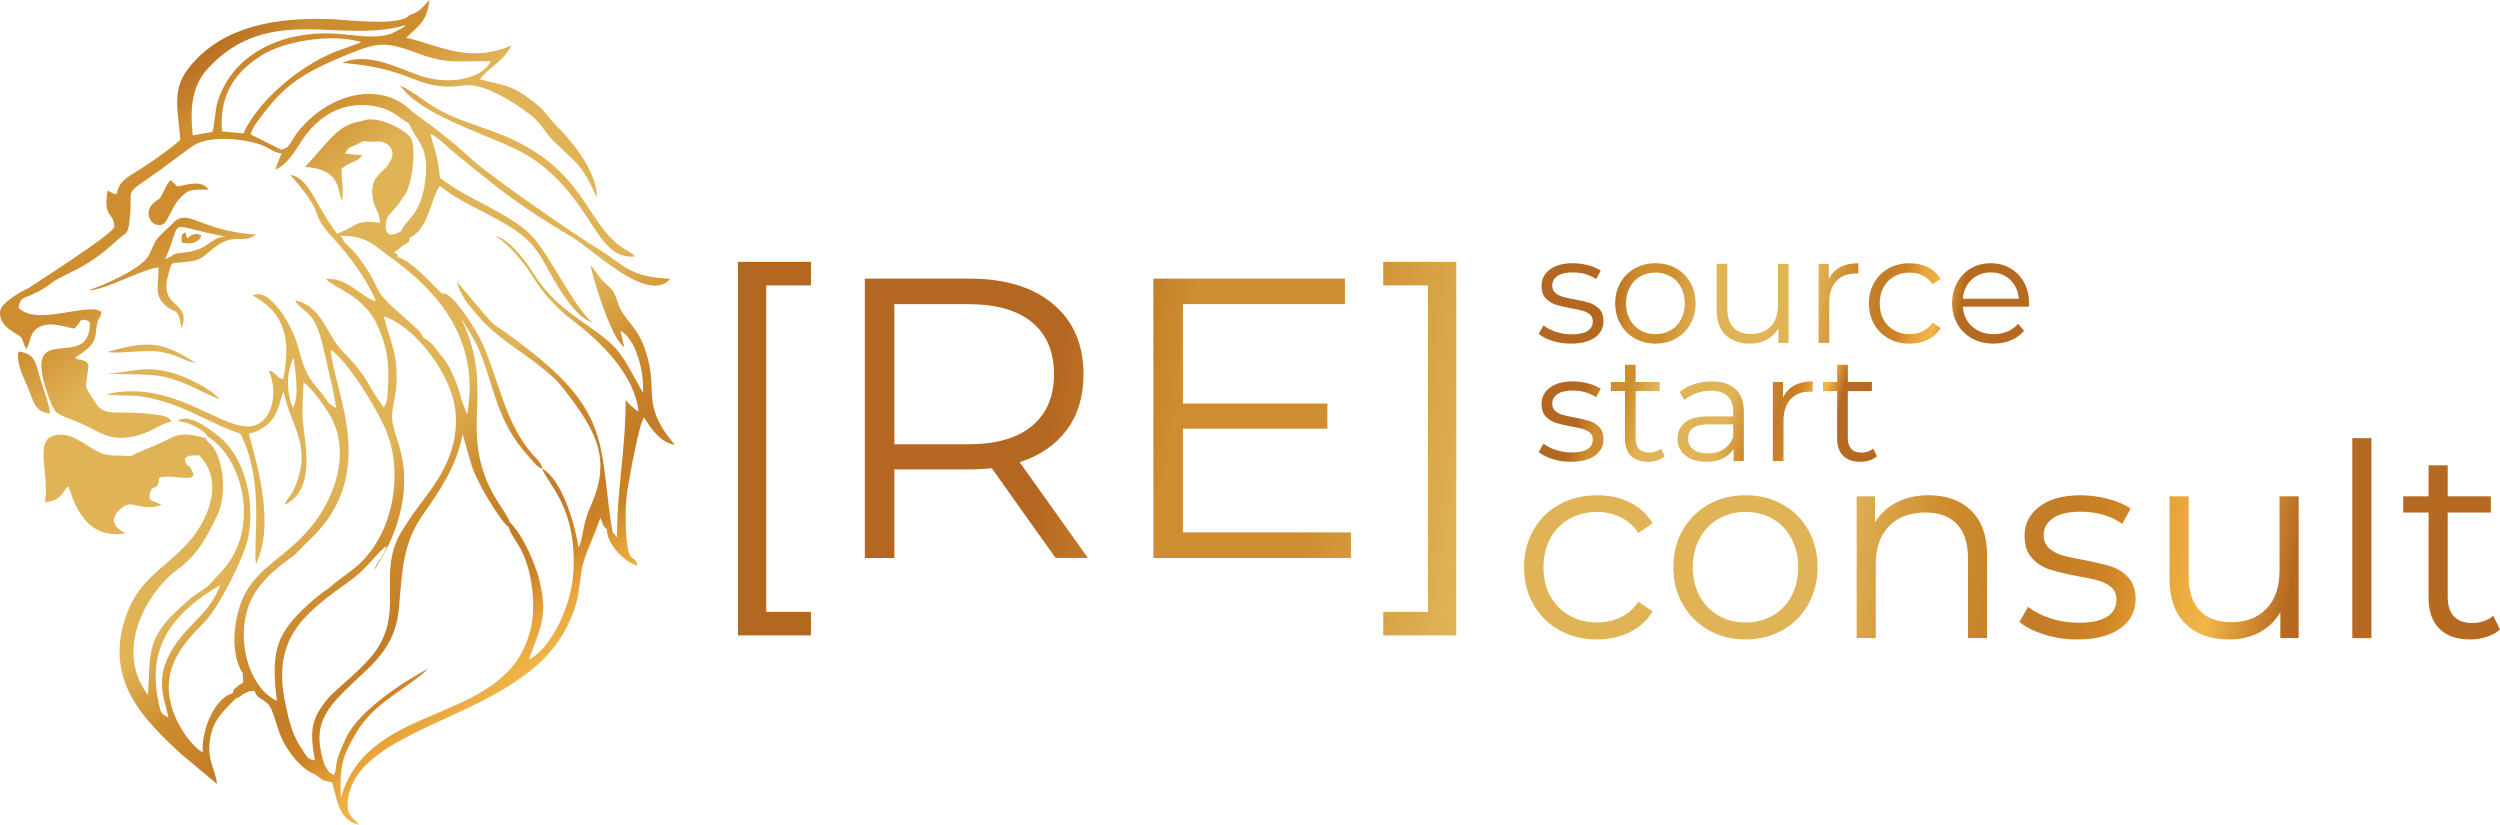 <?xml version="1.0" encoding="UTF-8"?>
<!-- Creator: CorelDRAW 2020 (64-Bit) -->
<svg xmlns="http://www.w3.org/2000/svg" xmlns:xlink="http://www.w3.org/1999/xlink" xmlns:xodm="http://www.corel.com/coreldraw/odm/2003" xml:space="preserve" width="111.15mm" height="36.663mm" version="1.1" style="shape-rendering:geometricPrecision; text-rendering:geometricPrecision; image-rendering:optimizeQuality; fill-rule:evenodd; clip-rule:evenodd" viewBox="0 0 2496.36 823.44">
 <defs>
  <style type="text/css">
   <![CDATA[
    .fil0 {fill:url(#id0)}
    .fil3 {fill:url(#id1);fill-rule:nonzero}
    .fil2 {fill:url(#id2);fill-rule:nonzero}
    .fil4 {fill:url(#id3);fill-rule:nonzero}
    .fil1 {fill:url(#id4);fill-rule:nonzero}
   ]]>
  </style>
  <linearGradient id="id0" gradientUnits="userSpaceOnUse" x1="98.67" y1="120.59" x2="575.11" y2="702.84">
   <stop offset="0" style="stop-opacity:1; stop-color:#B46721"></stop>
   <stop offset="0.078" style="stop-opacity:1; stop-color:#CE8D2F"></stop>
   <stop offset="0.169" style="stop-opacity:1; stop-color:#CE8D2F"></stop>
   <stop offset="0.271" style="stop-opacity:1; stop-color:#E0B357"></stop>
   <stop offset="0.58" style="stop-opacity:1; stop-color:#E0B357"></stop>
   <stop offset="0.671" style="stop-opacity:1; stop-color:#CE8D2F"></stop>
   <stop offset="0.769" style="stop-opacity:1; stop-color:#C37C27"></stop>
   <stop offset="0.831" style="stop-opacity:1; stop-color:#CD8326"></stop>
   <stop offset="0.878" style="stop-opacity:1; stop-color:#E6A339"></stop>
   <stop offset="0.929" style="stop-opacity:1; stop-color:#F1B548"></stop>
   <stop offset="1" style="stop-opacity:1; stop-color:#B66921"></stop>
  </linearGradient>
  <linearGradient id="id1" gradientUnits="userSpaceOnUse" xlink:href="#id0" x1="1585.93" y1="378.37" x2="1824.79" y2="446.93">
  </linearGradient>
  <linearGradient id="id2" gradientUnits="userSpaceOnUse" xlink:href="#id0" x1="1608.17" y1="274.6" x2="1954.41" y2="331.38">
  </linearGradient>
  <linearGradient id="id3" gradientUnits="userSpaceOnUse" xlink:href="#id0" x1="1214.31" y1="474.36" x2="2276.4" y2="652.49">
  </linearGradient>
  <linearGradient id="id4" gradientUnits="userSpaceOnUse" xlink:href="#id0" x1="1062.55" y1="316.11" x2="2635.18" y2="579.85">
  </linearGradient>
 </defs>
 <g id="Слой_x0020_1">
  <g id="_2599088125552">
   <path class="fil0" d="M292.54 407.28c-6.64,-14.99 -6.85,-36.16 0.7,-49.88 1.76,14.81 5.86,37.92 -0.7,49.88zm-111.19 -165.14c4.53,0.59 7.43,1.69 12.35,0.15 0.9,-0.28 4.43,-2.47 5.1,-3.18 3.36,-3.52 0.14,0.85 2.08,-4.27 -5.33,-2.28 -9.38,-1.26 -13.91,3.43l-2.01 -6.53c-3,2.88 -4.01,0.8 -3.61,10.4zm53.79 455.45c6.62,-2.75 0.8,-0.05 4.96,-2.46 4.12,-2.39 -1.5,0.03 3.8,-2.57 5.52,-2.71 3.98,-2.2 10.2,-2.72 3.57,10.89 12.05,6.52 17.38,19.66 3.3,8.14 5.9,18.68 9.08,26.21 6.31,14.9 21.52,33.58 33.93,37.41l7.84 5.88c2.29,0.92 6.99,1.54 9.42,2.28 4.96,19.7 7.71,38.49 26.99,42.16 -6.81,-7.08 -13.8,-9.93 -11.14,-26.57 12.03,-75.35 174.35,-79.39 218.74,-171.58 11.44,-23.76 10.5,-29.44 14.51,-56.26 2.08,-13.92 13.97,-37 18.55,-51.97 3.46,6.24 0.9,6.53 6.62,11.6 -0.24,14.28 17.52,33.25 30.92,36.16 -4.3,-11.7 -5.56,-2.52 -9.41,-14.34 -1.25,-3.86 -2.08,-14.23 -2.36,-19.07 -0.87,-14.44 -0.63,-28.81 1.46,-42.53 1.03,-6.81 11.12,-65.32 16.48,-72.13 6.07,10.04 16.05,25.34 30.67,27.38 -37.28,-44.17 -12.8,-53.54 -31.83,-100.85 -7.41,-18.42 -19.71,-24.87 -25.12,-41.19 -4.13,-12.47 -4.74,-12.06 -13.28,-20.04 -6.05,-5.66 -8.81,-11.82 -14.09,-17.69 2.93,14.93 20.6,73.03 33.92,82.38l-3.79 -16.27c14.72,6.88 24.07,40.73 22.41,61.64 -9.59,-16.46 -18.25,-35.48 -29.42,-46.59 -21.95,-21.82 -56.3,-34.06 -80.29,-73.2 -6.26,-10.22 -24.98,-35.38 -38.04,-36.45 11.83,5.11 31.29,29.17 38.12,40.85 9.75,16.67 25.42,32.58 38.32,42.34 28.51,21.55 62.71,54.24 66.92,91.8 -5.18,-2.87 -10.78,-8.63 -12.9,-11.6 0.08,50.1 -8.56,87.32 -8.61,137.2l-4.42 -5.11c-13.69,-80.19 0.27,-115.24 -79.08,-178.4 -57.51,-45.78 -22.15,-7.99 -76.61,-72.04 4.47,15.43 11.64,23.25 20.12,33.14 18.99,22.14 36.46,31.27 59.18,48.61 11.33,8.65 19.55,15.36 27.87,26.06 33.23,42.74 47.51,70.61 26.51,116.8 -8.5,18.7 -7.21,33.45 -12.1,41.24 -3.51,-24.86 -17.1,-68.38 -35.96,-78.75 -1.67,-6.62 -4.13,-7.99 -9.07,-13.46 -27.27,-30.24 -34.08,-72.73 -49.88,-109.72 -6.28,-14.72 -27.65,-47.66 -37.62,-51.38 -3.52,-1.31 1.56,0.86 -2.24,-0.25 -2.92,-0.85 1.09,1.4 -2.73,-1.14l-16.56 -16.62c-7.57,-6.98 -18.78,-17.22 -26.22,-18.47 -2.24,-4.31 2.43,-2 -4.06,-4.49l9.04 -7.14c6.64,-4.36 5.36,-1.63 7.04,-8.06 18.64,-8.21 21.05,-40.28 29.96,-51.74 25.11,21.33 67.25,32.97 90.04,56.73 11.99,12.5 18.51,29.45 28.15,44.44 8.24,12.82 19.61,30.84 35.97,36.2 -14.98,-6.36 -45.55,-70.25 -61.98,-86.97 -23.96,-24.38 -64.4,-36.38 -92.14,-58.43 -2.39,-24.13 -4.72,-24.09 -9.48,-43.92 7.03,2.9 19.23,15.33 26.94,21.51 49.62,39.79 57.24,47.29 116.21,82.83 19.55,11.78 74.7,66.23 96.38,40.47 -41.66,-2.07 -43.25,-12.36 -74.45,-31.35 -20.3,-12.35 -103.5,-69.48 -123.6,-87.81 -8.91,-8.12 -17.59,-15.74 -27.94,-23.89 -4.77,-3.76 -9.89,-7.95 -15.27,-11.68 -7.05,-4.88 -9.41,-7.34 -15.89,-11.65 -29.01,-29.72 -75.04,-20.98 -106.34,10.2 -18.58,18.51 -13.58,24.91 -25.27,27.16l-30.43 -15.23c2.46,-7.37 4.9,-10.04 7.85,-14.13 25.41,-35.29 44.18,-47.13 88.25,-65.28 29.58,-12.19 37.9,-13.81 68.23,-2.43 33.1,12.42 40.85,8.16 75.85,8.91 -10.63,19.02 -43.5,23.31 -70.36,14.58 -21.03,-6.83 -51.81,-24.6 -78.33,-13.05 75.38,6 73.51,29.2 122.28,22.53 19.74,-2.7 52.4,18.84 66.07,29.72 11.69,9.3 13.69,17.22 23.29,26.47 22.02,21.2 27.9,22.64 42.66,55.75 -0.04,-28.71 -28.3,-59.83 -42.86,-74.2 -5.38,-5.31 -8.11,-10.59 -13.43,-15.61 -3.51,-3.31 -11.71,-9.47 -16.33,-12.67 -14.98,-10.36 -25.73,-10.44 -44.28,-15.65 7.98,-10.98 22.56,-16.64 31.69,-33.73 -43.22,18.74 -74.48,-1.04 -105.07,-7.65 10.79,-11.42 20.53,-14.53 23.1,-37.73 -6.41,6.38 -8.91,11.67 -19.97,15.11 -9.27,11.79 -63.73,4.34 -81.54,3.87 -51.78,-1.35 -103.36,6.87 -136.62,46.1 -20.14,23.76 -12.99,42.99 -10.61,74.38 -9.17,8.76 -22.72,17.78 -33.11,24.93 -17.48,12.04 -27.51,14.1 -30.32,29.07 -0.38,0.16 -1.05,-0.16 -1.2,0.22 -0.15,0.38 -0.99,0.13 -1.21,0.08l-6.85 -3.53c-4.32,28.71 5.32,19.07 6.86,36.31 -1.36,5.65 -44,33.61 -56.18,41.77l-30.03 19.65c-8.45,3.66 -26.36,14.59 -27.77,22.11 -1.81,9.69 5.95,17.11 11.54,20.55 13.43,8.28 7.93,4.39 14.27,18.09 4.52,-4.74 2.43,-18.14 14.73,-22.94 11.98,-4.68 24.08,1.18 33.77,2.36 2.03,-2.85 4.7,-5.39 5.98,-8.21 3.51,-0.34 4.05,-2 9.21,2.01 0.3,54.24 -73.97,-10.55 -39.22,79.71 5.72,14.85 9.72,11.74 33.44,22.65 14.79,6.81 23.9,14.99 44.31,12.4 20.41,-2.58 28.62,-12.45 42.96,-15.84 -2.42,-4.73 -9.07,-5.87 -13.41,-6.52 -39.01,-5.84 -52.22,3.16 -61.53,-10.78 -3.39,-5.08 -8.73,-12.52 -10.41,-17.36 -0.02,-6.22 3.02,-19.99 2.24,-22.03 -2.34,-6.09 -11.27,-4.29 -12.02,-6.3 -0.21,-0.56 -0.86,-0.44 -1.24,-0.74 24.7,-15.31 19.2,-20.19 21.97,-33.25 1.96,-9.24 2.83,-3.56 4.49,-12.61l-4.94 -2.01c-22.04,-2.74 -60.91,14.98 -77.92,-1.85 1.9,-11.16 4.99,-9.19 15.05,-13.92 7.88,-3.7 11.4,-5.87 16.84,-10.07 15.51,-11.96 33.37,-12.4 67.54,-44.37 7.29,-6.82 9.59,-4.04 11.25,-17.11 5,-39.49 -9.45,-23.29 31.14,-52.45 10.49,-7.54 22.6,-17.1 32.35,-23.75 16.97,-11.57 54.98,-6.81 70.44,-0.14 6.78,2.93 10.56,6.86 18,7.56l0 0 -6.33 16.36c12.51,-5.46 19.4,-18.08 26.59,-29 15.73,-23.89 39.55,-39.37 70.15,-34.85 19.53,2.88 24.73,10.56 36.82,17.7 8.78,20.07 20.52,22.46 16.22,57.64 -4.2,34.38 -20.53,39.25 -23.77,49.78 -18.68,11.07 -16.06,-7.17 -14.66,-11.45 2.49,-7.61 10.47,-10.98 15.74,-21.8 8.89,-6.37 14,-46.8 9.01,-58.79 -3.37,-8.1 -34.96,-24.6 -48.75,-18.02 -16.4,2.42 -24.34,9.49 -32.99,18.52l-24.36 27.4c36.14,2.59 31.61,23.09 36.8,34.18 1.99,-16.72 -0.98,-19.57 -0.41,-32.33 7.95,-7.23 15.27,-5.87 20.66,-13.44l-17.28 -1.56c3.81,-6.95 2.12,-4.82 12.28,-9.48 0.49,-0.23 1.05,-0.45 1.52,-0.68l4.43 -2.4c12.66,1.94 19.59,-2.97 27.27,6.44 4.14,8.68 0.8,10.74 -3.22,18.43 -5.9,6.56 -14.56,11.29 -15.04,23.33 -0.71,17.86 7.19,19.66 7.73,33.3 -23.12,-2.91 -22.36,1.99 -36.23,8.11 -10.09,4.45 -5.14,3.33 -9.43,-0.88 -18.46,-25.13 -25.21,-51.93 -43.97,-55.05 38.43,43.77 16.82,35.29 42.77,63.17 14.91,16.02 34.14,41.47 42.69,62.94 -14.88,-3.73 -28.26,-24 -49.82,-22.26 6.02,8.39 37.36,15.89 51.13,45.92 10.3,22.47 12.28,38.92 10.66,64 -0.44,6.79 -0.16,13.13 -4.07,18.65 -18.42,-24.73 -13.39,-27.94 -41.22,-56.28 -16.06,-16.35 -20.54,-45.7 -47.62,-50.84 9.33,14.48 19.74,8.2 28.37,47.16 4.38,19.77 10.21,40.89 12.83,60.25 -8.77,-4.6 -8.43,-6.67 -12.82,-12.49 -3.59,-4.76 -7.42,-8.83 -11.1,-13.84 -8.13,-11.08 -9.99,-21.06 -14.3,-35.73 -6.97,-23.73 -29.27,-58.78 -45.09,-50.16 34.6,18.38 37.73,47.52 30.46,83.5 -10.62,-3.93 -1.59,-0.51 -7.57,-4.64 -5.06,-3.49 0.45,-1.68 -6.95,-4.19 8.05,17.5 5.93,41.41 -7.4,51.67 -28.41,21.88 -81.2,-45.69 -154.85,-27.66 13.2,2.1 24.91,0.14 38.83,2.72 36,6.66 59.02,22.73 86.77,33.57 10.16,3.97 7.4,0.38 11.37,9.3 20.66,46.5 9.62,99.96 12.65,123.97 18.75,-39.22 2.3,-95.56 -7.15,-130.14 28.95,-7.58 29.15,-27.95 34.7,-42.5 6.7,34.19 27.32,52.22 13.21,91.03 -4.95,13.62 -7.47,12.25 -12.47,22.59 33.14,-15.46 19.71,-64.3 18.4,-84.86 -0.78,-12.27 0.39,-25.03 0.81,-37.35 6.73,3.5 20.06,22.33 24.97,30.14 24.85,39.59 5.09,90.2 -23.68,121.05 -20.45,21.94 -41.2,31.49 -56.3,53.66 -13.55,19.89 -20.53,62.82 -5.68,85.38l0.41 9.36c-2.21,1.3 -3.87,2.05 -5.88,3.85 -5.44,4.87 -2.05,0.95 -4.78,6.82 -15.25,3.32 -31.08,32.67 -29.72,58.94 -10.79,-5.97 -22.81,-23.37 -28.38,-37.73 -16.71,-43.06 7.42,-69.42 29.84,-92.1 14.06,-14.23 40.17,-64.36 44.23,-86.16 6.25,-33.53 -2.79,-76.81 -27.88,-98.05 -8.34,-7.06 -31.32,-25.66 -42.76,-16.95l8.07 1.81c8.38,2.2 19.67,8.93 21.46,13.61 35.83,21.11 55.07,95.29 11.27,138.02 -5.02,4.89 -6.79,8.44 -12.18,12.64 -5.09,3.96 -10.49,6.7 -14.68,10.22 -45.48,38.17 -41.17,49.59 -43.61,97.38 -34.63,-45.03 -0.68,-103.37 29.82,-125.65 20.86,-15.24 29.84,-34.2 39.41,-53.91 10.28,-21.17 6.01,-61.85 -9.15,-72.87 -0.41,-0.47 -2.56,-3.83 -2.96,-4.33 -16.69,-3.44 -22.85,-6.49 -39.55,2.73 -7.19,3.97 -30.53,12.32 -34.42,15.58 -17.87,-1.77 -23.23,1.82 -38.02,-7.03 -7.74,-4.64 -20.16,-14.29 -31.19,-14.44 -31.41,-0.42 -11.74,34.87 -16.86,67.54 17.88,-2.22 16.21,-10.31 23.21,-15.76 3.71,5.34 11.71,54.39 57.24,46.73 -1.57,-1.3 -23.11,-10 -3.09,-26.07 10.28,-8.25 18.36,5.12 39.19,-2.43l-2.96 -1.39c-0.41,-0.18 -2.39,-1 -2.93,-1.25 -4.21,-1.9 -1.27,0.67 -6.2,-3.27 -0.83,-17.35 9.66,-5.78 9.2,-20.66 10.55,-5.76 41.04,7.03 33.2,-7.49 -4.58,-8.49 -2.92,-1.5 -5.87,-6.98 -4.57,-8.5 5.1,-8.38 12.85,-8.44 25.83,25.44 9.86,66.28 -14.5,91.27 -23.83,24.44 -47.66,34.41 -59.72,73.1 -19.65,63.01 21.1,100.95 56.08,133.79l36.05 30.01c-1.29,-15.11 -12.05,-25.48 -5.72,-50.38 4.15,-16.33 13.86,-23.67 24.22,-34.78zm-127.42 -346.21c8.44,2.3 35.35,-2.14 49.61,-0.45 17.77,2.1 23.74,8.63 38.62,11.7 -31.22,-19.12 -43.63,-24.4 -88.23,-11.25zm63.56 26.79c9.33,2.97 17.71,6.49 25.26,10.3 5.47,2.76 17.43,8.31 22.61,10.2 -6.71,-9.24 -32.51,-22.5 -47.89,-26.59 -30.31,-8.08 -41.43,1.09 -64.67,0.4 21.98,2.95 43.5,-1.04 64.68,5.7zm-121.29 34.68c-0.65,-9.05 -7.31,-26.32 -10.12,-35.78 -4.53,-15.25 -4.55,-23.89 -21.38,-26.03 -2.78,9.66 4.4,24.38 8.77,34.53 6.35,14.73 6.62,25.86 22.73,27.28zm120.24 -233.1c-4.42,5.64 -3.98,5.75 -7.54,12.82 -4.72,9.38 -3.46,4.39 -9.98,10.77 -10.4,10.16 -0.77,24.76 9.86,20.67 4.51,-1.74 9.76,-18.22 16.46,-25.38 10.48,-11.19 11.95,-8.83 29.47,-9.3 -5.02,-6.31 -11.34,-6.92 -21.04,-5.24 -14.44,2.5 -7.16,4.05 -17.24,-4.32zm464.08 76.25c-2.73,-2.44 -3.76,-3.06 -7.7,-5.57 -2.72,-1.73 -4.62,-2.6 -7.51,-4.74 -28.88,-21.41 -35.32,-61.57 -83.21,-92.96 -24.19,-15.85 -40.28,-20.02 -70.44,-31.09 -39.04,-14.33 -38.01,-21.95 -65.89,-36.32 23.49,33.52 99.78,51.71 130.05,71.65 63.76,41.98 64.36,103.57 104.7,99.02zm-290.15 -13.86c-1.98,-3.63 -1.48,-3.48 -4.14,-6.76 23.91,0.56 28.91,5.52 48.88,20.76 5.39,4.11 0.87,-0.35 5.71,4.28 38.62,28.52 85.73,76.17 71.88,153.45l-5.5 -14.21c-2.85,-12.44 -9.5,-29.48 -16.5,-39.5l-12.69 -16.28c-15.07,-13.34 -2.76,1.77 -13.35,-13.54l-18.51 -16.77c-31.84,-27.6 -16.78,-22.43 -39.73,-53.64 -3.36,-4.57 -4.72,-6.48 -8.33,-10.34l-7.72 -7.44zm-179.28 16.55c19.5,-42.29 -2.96,-34.54 59.86,-22.5 -16.95,1.69 -15.44,13.72 -42.61,16.17 -12.64,1.14 -6.31,2.57 -17.25,6.33zm16.42 69.12c7.93,-20.87 -8.64,-21.53 -13.47,-33.07 -2.64,-6.31 -1.79,-13.35 0.18,-20.29 3.65,-12.78 1.98,-11.69 11.89,-12.41 23.32,-1.7 20.13,-4.33 36.04,-16.16 18.06,-13.43 27.24,-2.01 39.67,-11.55 -52.94,-3.73 -65.26,-23.85 -79.87,-14.39l-16 15.36c-6.81,6.65 -7.43,13.81 -12.04,21.11 -9.03,14.28 -54.69,32.79 -59.54,33.17 14.23,1.54 51.17,-19.99 69.95,-22.65 0.87,14.71 -4.61,26.45 5.32,36.34 12.27,12.21 13.59,0.94 17.86,24.54zm99.82 -174.65c-0,0.02 0,-0.05 0,-0.06 -0.01,-0.05 -0.07,-0.53 -0.07,-0.59 -0.02,-0.19 -0.3,-2.45 -0.4,-3.14l0.48 3.78zm260.18 314.8c6.38,16.95 34.63,38.33 31.31,102.85 -1.81,35.14 -23.12,77.43 -44.52,87.94 9.56,-28.43 19.73,-40.37 10.9,-77.81 -4.05,-17.16 -16.67,-46.82 -30.19,-59.74 -1.24,-6.78 -14.85,-21.25 -23.29,-42.41 -24.09,-60.46 10.05,-95.17 -28.91,-168.21 5.25,11.58 15.28,23.47 21.64,38.66 15.94,38.11 16.94,69.8 48.34,105.11 2.05,2.3 4.81,5.57 6.84,7.82 2,2.22 1.89,2.25 4.18,3.89 2.81,2.02 1.01,0.73 3.72,1.9zm-33.65 58.11c3.4,9.24 6.67,12.38 11.47,20.76 3.22,5.62 6.77,14.64 8.81,22.4 4.14,15.78 6.07,37.37 3,53.78 -19.51,104.5 -162.6,72.58 -190.57,173.97 -1.18,-32 0.79,-40.36 15.29,-65.16 15.47,-26.45 41.37,-39.38 64.74,-57.56l7.23 -6.64c-25.15,13.18 -69.2,42.19 -81.9,68.79 -14.23,29.81 -7.82,27.35 -12.21,37.67 -6.92,-3.67 -5.08,-3.82 -9.54,-10.54 -13.16,-39.51 0.71,-55.24 28.96,-82.18 17.82,-17 41.93,-34.87 45.29,-73.14 3.59,-40.97 4.28,-66.64 24.71,-95.28 14.66,-20.54 33.94,-48.7 38.93,-79.68l8.05 28.02c4.7,19.35 31.34,61.04 37.74,64.8zm-339.39 190.36c-8.41,-3.83 -7.95,-5.48 -10.45,-17.89 -11.16,-55.25 17.39,-88.04 62.18,-114.41 -10.58,27.15 -27.62,35.71 -42.72,56.4 -25.24,34.59 -13.26,55.49 -9.02,75.9zm53.36 -585.25c-2.78,-35.59 12.04,-58.65 39.94,-76.13 22.39,-14.02 69.82,-22 99.11,-13.03 -0.44,0.31 -1.09,0.62 -1.41,0.78l-18.36 6.65c-35.73,11.75 -81.94,48.51 -97.85,83.75l-21.43 -2.02zm-29.17 4c-3.09,-28.59 -0.25,-50.41 15.57,-67.32 60.99,-65.14 132.33,-23.43 196.9,-42.77 -2.34,2.59 -0.53,0.9 -3.92,3.27l-9.72 5c-14.6,5.75 -35.5,1.99 -51.84,0.55 -51.46,-4.54 -105.01,15.93 -121.79,66.46 -3.4,10.24 -2.54,21.17 -5.65,31.35l-19.55 3.45zm124.52 460.46c-42.7,35.41 -46.51,53.95 -40.56,104.26 -31.96,-15.05 -46.3,-77.87 -17.37,-114.37 10.32,-13.02 19.19,-19.61 32.64,-29.62 6.52,-4.85 10.17,-10.14 15.8,-15.29 72.37,-66.27 26.79,-146.72 22.64,-191.16 15.45,8.73 45.15,56.74 54.69,78.79 15.68,36.25 9.73,80.96 -6.87,110.16 -14.3,25.17 -28.19,31.48 -42.35,42.8 -4.54,3.64 -4.92,4.46 -9.08,7.4 -4.75,3.36 -5.53,3.69 -9.55,7.03zm69.33 -50.65c-3.31,11.54 -11.36,17.77 -12.44,24.48 1.94,-4.86 16.13,-22.88 24.26,-52.27 15.29,-55.3 -5.84,-79.73 -6.65,-99.98 -0.34,-8.36 4.23,-23.38 4.53,-35.09 0.82,-32.24 -6.67,-40.65 -12.67,-66.09 31.11,9.77 68.18,58.01 71.49,95.31 4.21,47.43 -24.91,76.99 -43.1,102.83 -2.69,3.82 -4.98,7.74 -8.31,12.68 -30.96,46.05 4.88,84.91 -33.64,129.93 -13.82,16.15 -34.98,31.94 -42.25,40.67 -16.8,20.16 -18.5,31.94 -13.1,61.77 -7.5,-0.76 -8.14,-4.05 -12.22,-10.01 -10.19,-14.87 -13.21,-27.48 -17.34,-47 -13.07,-61.68 15.94,-87.09 55.86,-115.98 10,-7.24 15.12,-10.48 24,-19.51 7.92,-8.05 15.97,-18.47 21.59,-21.73z"></path>
   <g>
    <path class="fil1" d="M736.84 261.48l72.93 0 0 23.51 -44.63 0 0 325.98 44.63 0 0 23.51 -72.93 0 0 -373zm317.21 295.69l-63.76 -89.66c-7.18,0.8 -14.61,1.19 -22.32,1.19l-74.92 0 0 88.47 -29.49 0 0 -278.96 104.41 0c35.6,0 63.5,8.5 83.69,25.5 20.19,17 30.28,40.38 30.28,70.14 0,21.79 -5.51,40.18 -16.54,55.19 -11.03,15.01 -26.77,25.84 -47.22,32.48l68.14 95.64 -32.28 0zm-86.87 -113.57c27.63,0 48.75,-6.11 63.36,-18.33 14.61,-12.22 21.92,-29.36 21.92,-51.41 0,-22.58 -7.31,-39.92 -21.92,-52.01 -14.61,-12.09 -35.73,-18.13 -63.36,-18.13l-74.12 0 0 139.88 74.12 0zm381.77 88.07l0 25.5 -197.26 0 0 -278.96 191.28 0 0 25.5 -161.79 0 0 99.23 144.26 0 0 25.11 -144.26 0 0 103.61 167.77 0zm32.28 102.81l0 -23.51 44.63 0 0 -325.98 -44.63 0 0 -23.51 72.93 0 0 373 -72.93 0z"></path>
    <path class="fil2" d="M1568.58 343.14c-6.4,0 -12.53,-0.93 -18.38,-2.78 -5.85,-1.85 -10.43,-4.18 -13.73,-6.98l4.8 -8.4c3.3,2.6 7.45,4.73 12.46,6.38 5,1.65 10.2,2.48 15.6,2.48 7.2,0 12.53,-1.13 15.98,-3.38 3.45,-2.25 5.18,-5.43 5.18,-9.53 0,-2.9 -0.95,-5.18 -2.85,-6.83 -1.9,-1.65 -4.3,-2.9 -7.2,-3.75 -2.9,-0.85 -6.75,-1.67 -11.56,-2.48 -6.4,-1.2 -11.56,-2.43 -15.46,-3.68 -3.9,-1.25 -7.23,-3.38 -9.98,-6.38 -2.75,-3 -4.13,-7.15 -4.13,-12.45 0,-6.6 2.75,-12 8.26,-16.21 5.5,-4.2 13.15,-6.3 22.96,-6.3 5.1,0 10.2,0.68 15.31,2.03 5.1,1.35 9.3,3.13 12.6,5.33l-4.65 8.55c-6.5,-4.5 -14.26,-6.75 -23.26,-6.75 -6.8,0 -11.93,1.2 -15.38,3.6 -3.45,2.4 -5.18,5.55 -5.18,9.45 0,3 0.98,5.4 2.93,7.2 1.95,1.8 4.38,3.13 7.28,3.98 2.9,0.85 6.9,1.72 12,2.63 6.3,1.2 11.36,2.4 15.16,3.6 3.8,1.2 7.05,3.25 9.76,6.15 2.7,2.9 4.05,6.9 4.05,12 0,6.9 -2.88,12.38 -8.63,16.43 -5.75,4.05 -13.73,6.08 -23.94,6.08zm84.49 0c-7.6,0 -14.45,-1.73 -20.56,-5.18 -6.1,-3.45 -10.9,-8.23 -14.41,-14.33 -3.5,-6.1 -5.25,-13.01 -5.25,-20.71 0,-7.7 1.75,-14.61 5.25,-20.71 3.5,-6.1 8.3,-10.85 14.41,-14.26 6.1,-3.4 12.95,-5.1 20.56,-5.1 7.6,0 14.46,1.7 20.56,5.1 6.1,3.4 10.88,8.15 14.33,14.26 3.45,6.1 5.18,13.01 5.18,20.71 0,7.7 -1.73,14.61 -5.18,20.71 -3.45,6.1 -8.23,10.88 -14.33,14.33 -6.1,3.45 -12.96,5.18 -20.56,5.18zm0 -9.46c5.6,0 10.63,-1.28 15.08,-3.82 4.45,-2.55 7.93,-6.18 10.43,-10.88 2.5,-4.7 3.75,-10.06 3.75,-16.06 0,-6 -1.25,-11.36 -3.75,-16.06 -2.5,-4.7 -5.98,-8.33 -10.43,-10.88 -4.45,-2.55 -9.48,-3.83 -15.08,-3.83 -5.6,0 -10.63,1.28 -15.08,3.83 -4.45,2.55 -7.96,6.18 -10.5,10.88 -2.55,4.7 -3.83,10.06 -3.83,16.06 0,6 1.28,11.36 3.83,16.06 2.55,4.7 6.05,8.33 10.5,10.88 4.45,2.55 9.48,3.82 15.08,3.82zm132.96 -70.23l0 78.94 -10.2 0 0 -14.41c-2.8,4.8 -6.65,8.53 -11.56,11.18 -4.9,2.65 -10.5,3.98 -16.81,3.98 -10.31,0 -18.43,-2.88 -24.39,-8.63 -5.95,-5.75 -8.93,-14.18 -8.93,-25.29l0 -45.77 10.66 0 0 44.72c0,8.3 2.05,14.61 6.15,18.91 4.1,4.3 9.95,6.45 17.56,6.45 8.3,0 14.86,-2.53 19.66,-7.58 4.8,-5.05 7.2,-12.08 7.2,-21.08l0 -41.42 10.65 0zm40.07 15.46c2.5,-5.3 6.23,-9.3 11.18,-12 4.95,-2.7 11.08,-4.05 18.39,-4.05l0 10.36 -2.55 -0.15c-8.31,0 -14.81,2.55 -19.51,7.65 -4.7,5.1 -7.05,12.25 -7.05,21.46l0 40.22 -10.65 0 0 -78.94 10.2 0 0 15.46zm80.73 64.23c-7.8,0 -14.78,-1.7 -20.93,-5.1 -6.15,-3.4 -10.98,-8.18 -14.48,-14.33 -3.5,-6.15 -5.25,-13.08 -5.25,-20.78 0,-7.7 1.75,-14.61 5.25,-20.71 3.5,-6.1 8.33,-10.85 14.48,-14.26 6.15,-3.4 13.13,-5.1 20.93,-5.1 6.8,0 12.88,1.33 18.23,3.98 5.35,2.65 9.58,6.53 12.68,11.63l-7.95 5.4c-2.6,-3.9 -5.9,-6.83 -9.9,-8.78 -4,-1.95 -8.35,-2.93 -13.06,-2.93 -5.7,0 -10.83,1.28 -15.38,3.83 -4.55,2.55 -8.1,6.18 -10.65,10.88 -2.55,4.7 -3.83,10.06 -3.83,16.06 0,6.1 1.27,11.48 3.83,16.13 2.55,4.65 6.1,8.25 10.65,10.81 4.55,2.55 9.68,3.82 15.38,3.82 4.7,0 9.05,-0.95 13.06,-2.85 4,-1.9 7.3,-4.8 9.9,-8.7l7.95 5.4c-3.1,5.1 -7.35,8.98 -12.76,11.63 -5.4,2.65 -11.45,3.98 -18.16,3.98zm119.15 -36.92l-66.03 0c0.6,8.2 3.75,14.83 9.45,19.88 5.7,5.05 12.91,7.58 21.61,7.58 4.9,0 9.4,-0.88 13.5,-2.63 4.1,-1.75 7.65,-4.33 10.65,-7.73l6 6.9c-3.5,4.2 -7.88,7.4 -13.13,9.6 -5.25,2.2 -11.03,3.3 -17.33,3.3 -8.1,0 -15.28,-1.73 -21.53,-5.18 -6.25,-3.45 -11.13,-8.23 -14.63,-14.33 -3.5,-6.1 -5.25,-13.01 -5.25,-20.71 0,-7.7 1.68,-14.61 5.03,-20.71 3.35,-6.1 7.95,-10.85 13.81,-14.26 5.85,-3.4 12.43,-5.1 19.73,-5.1 7.3,0 13.86,1.7 19.66,5.1 5.8,3.4 10.36,8.13 13.66,14.18 3.3,6.05 4.95,12.98 4.95,20.78l-0.15 3.3zm-38.12 -34.21c-7.6,0 -13.98,2.43 -19.13,7.28 -5.15,4.85 -8.08,11.18 -8.78,18.98l55.97 0c-0.7,-7.8 -3.63,-14.13 -8.78,-18.98 -5.15,-4.85 -11.58,-7.28 -19.28,-7.28z"></path>
    <path class="fil3" d="M1568.58 461.13c-6.4,0 -12.53,-0.93 -18.38,-2.78 -5.85,-1.85 -10.43,-4.18 -13.73,-6.98l4.8 -8.4c3.3,2.6 7.45,4.73 12.46,6.38 5,1.65 10.2,2.48 15.6,2.48 7.2,0 12.53,-1.13 15.98,-3.38 3.45,-2.25 5.18,-5.43 5.18,-9.53 0,-2.9 -0.95,-5.18 -2.85,-6.83 -1.9,-1.65 -4.3,-2.9 -7.2,-3.75 -2.9,-0.85 -6.75,-1.68 -11.56,-2.48 -6.4,-1.2 -11.56,-2.42 -15.46,-3.68 -3.9,-1.25 -7.23,-3.38 -9.98,-6.38 -2.75,-3 -4.13,-7.15 -4.13,-12.46 0,-6.6 2.75,-12 8.26,-16.21 5.5,-4.2 13.15,-6.3 22.96,-6.3 5.1,0 10.2,0.68 15.31,2.02 5.1,1.35 9.3,3.13 12.6,5.33l-4.65 8.55c-6.5,-4.5 -14.26,-6.75 -23.26,-6.75 -6.8,0 -11.93,1.2 -15.38,3.6 -3.45,2.4 -5.18,5.55 -5.18,9.45 0,3 0.98,5.4 2.93,7.2 1.95,1.8 4.38,3.13 7.28,3.98 2.9,0.85 6.9,1.73 12,2.63 6.3,1.2 11.36,2.4 15.16,3.6 3.8,1.2 7.05,3.25 9.76,6.15 2.7,2.9 4.05,6.9 4.05,12 0,6.9 -2.88,12.38 -8.63,16.43 -5.75,4.05 -13.73,6.08 -23.94,6.08zm93.79 -5.55c-2,1.8 -4.48,3.18 -7.43,4.13 -2.95,0.95 -6.03,1.43 -9.23,1.43 -7.4,0 -13.11,-2 -17.11,-6 -4,-4 -6,-9.66 -6,-16.96l0 -47.72 -14.1 0 0 -9 14.1 0 0 -17.26 10.65 0 0 17.26 24.01 0 0 9 -24.01 0 0 47.12c0,4.7 1.17,8.28 3.53,10.73 2.35,2.45 5.73,3.68 10.13,3.68 2.2,0 4.33,-0.35 6.38,-1.05 2.05,-0.7 3.83,-1.7 5.33,-3l3.75 7.65zm46.97 -74.73c10.3,0 18.21,2.58 23.71,7.73 5.5,5.15 8.25,12.78 8.25,22.88l0 48.92 -10.2 0 0 -12.31c-2.4,4.1 -5.93,7.3 -10.58,9.61 -4.65,2.3 -10.18,3.45 -16.58,3.45 -8.8,0 -15.81,-2.1 -21.01,-6.3 -5.2,-4.2 -7.8,-9.75 -7.8,-16.66 0,-6.7 2.43,-12.11 7.28,-16.21 4.85,-4.1 12.58,-6.15 23.18,-6.15l25.06 0 0 -4.8c0,-6.8 -1.9,-11.98 -5.7,-15.53 -3.8,-3.55 -9.35,-5.33 -16.66,-5.33 -5,0 -9.81,0.83 -14.41,2.48 -4.6,1.65 -8.55,3.93 -11.86,6.83l-4.8 -7.95c4,-3.4 8.8,-6.03 14.41,-7.88 5.6,-1.85 11.51,-2.78 17.71,-2.78zm-3.75 71.88c6,0 11.16,-1.37 15.46,-4.13 4.3,-2.75 7.5,-6.73 9.6,-11.93l0 -12.91 -24.76 0c-13.51,0 -20.26,4.7 -20.26,14.11 0,4.6 1.75,8.23 5.25,10.88 3.5,2.65 8.4,3.98 14.71,3.98zm74.88 -55.82c2.5,-5.3 6.23,-9.3 11.18,-12 4.95,-2.7 11.08,-4.05 18.38,-4.05l0 10.35 -2.55 -0.15c-8.31,0 -14.81,2.55 -19.51,7.65 -4.7,5.1 -7.05,12.25 -7.05,21.46l0 40.22 -10.65 0 0 -78.93 10.2 0 0 15.46zm93.79 58.68c-2,1.8 -4.48,3.18 -7.43,4.13 -2.95,0.95 -6.03,1.43 -9.23,1.43 -7.4,0 -13.11,-2 -17.11,-6 -4,-4 -6,-9.66 -6,-16.96l0 -47.72 -14.11 0 0 -9 14.11 0 0 -17.26 10.65 0 0 17.26 24.01 0 0 9 -24.01 0 0 47.12c0,4.7 1.17,8.28 3.53,10.73 2.35,2.45 5.73,3.68 10.13,3.68 2.2,0 4.33,-0.35 6.38,-1.05 2.05,-0.7 3.83,-1.7 5.33,-3l3.75 7.65z"></path>
    <path class="fil4" d="M1594.78 638.51c-13.99,0 -26.51,-3.05 -37.54,-9.15 -11.03,-6.1 -19.69,-14.67 -25.97,-25.7 -6.28,-11.03 -9.42,-23.46 -9.42,-37.27 0,-13.82 3.14,-26.2 9.42,-37.14 6.28,-10.94 14.94,-19.47 25.97,-25.57 11.03,-6.1 23.55,-9.15 37.54,-9.15 12.2,0 23.1,2.38 32.7,7.13 9.6,4.75 17.18,11.71 22.74,20.86l-14.26 9.69c-4.66,-7 -10.59,-12.25 -17.76,-15.75 -7.18,-3.5 -14.98,-5.25 -23.41,-5.25 -10.23,0 -19.42,2.29 -27.59,6.86 -8.16,4.57 -14.53,11.08 -19.11,19.51 -4.57,8.43 -6.86,18.03 -6.86,28.8 0,10.94 2.29,20.59 6.86,28.93 4.57,8.34 10.94,14.8 19.11,19.38 8.16,4.57 17.36,6.86 27.59,6.86 8.43,0 16.24,-1.7 23.41,-5.11 7.18,-3.41 13.1,-8.61 17.76,-15.61l14.26 9.69c-5.56,9.15 -13.19,16.1 -22.88,20.86 -9.69,4.75 -20.54,7.13 -32.56,7.13zm148.29 0c-13.64,0 -25.92,-3.09 -36.87,-9.28 -10.94,-6.19 -19.56,-14.76 -25.84,-25.7 -6.28,-10.94 -9.42,-23.32 -9.42,-37.14 0,-13.82 3.14,-26.2 9.42,-37.14 6.28,-10.94 14.89,-19.47 25.84,-25.57 10.94,-6.1 23.23,-9.15 36.87,-9.15 13.64,0 25.93,3.05 36.87,9.15 10.94,6.1 19.51,14.62 25.7,25.57 6.19,10.94 9.28,23.32 9.28,37.14 0,13.81 -3.09,26.19 -9.28,37.14 -6.19,10.94 -14.76,19.51 -25.7,25.7 -10.94,6.19 -23.23,9.28 -36.87,9.28zm0 -16.95c10.05,0 19.06,-2.29 27.05,-6.86 7.98,-4.57 14.22,-11.08 18.7,-19.51 4.49,-8.43 6.73,-18.03 6.73,-28.8 0,-10.76 -2.24,-20.36 -6.73,-28.8 -4.49,-8.43 -10.72,-14.94 -18.7,-19.51 -7.99,-4.57 -17,-6.86 -27.05,-6.86 -10.05,0 -19.06,2.29 -27.05,6.86 -7.98,4.57 -14.26,11.08 -18.84,19.51 -4.57,8.43 -6.86,18.03 -6.86,28.8 0,10.76 2.29,20.36 6.86,28.8 4.57,8.43 10.85,14.94 18.84,19.51 7.98,4.57 17,6.86 27.05,6.86zm183.01 -127.03c17.76,0 31.89,5.16 42.39,15.47 10.5,10.32 15.74,25.35 15.74,45.08l0 82.08 -19.11 0 0 -80.2c0,-14.71 -3.68,-25.93 -11.03,-33.64 -7.36,-7.71 -17.85,-11.57 -31.49,-11.57 -15.25,0 -27.32,4.53 -36.2,13.59 -8.88,9.06 -13.32,21.57 -13.32,37.54l0 74.28 -19.11 0 0 -141.56 18.3 0 0 26.1c5.2,-8.61 12.42,-15.29 21.66,-20.05 9.24,-4.75 19.96,-7.13 32.16,-7.13zm148.02 143.99c-11.48,0 -22.47,-1.66 -32.97,-4.98 -10.5,-3.32 -18.7,-7.49 -24.62,-12.51l8.61 -15.07c5.92,4.66 13.37,8.48 22.34,11.44 8.97,2.96 18.3,4.44 27.99,4.44 12.92,0 22.47,-2.02 28.66,-6.05 6.19,-4.04 9.28,-9.73 9.28,-17.09 0,-5.2 -1.7,-9.28 -5.11,-12.24 -3.41,-2.96 -7.71,-5.2 -12.92,-6.73 -5.2,-1.52 -12.11,-3.01 -20.72,-4.44 -11.48,-2.15 -20.72,-4.35 -27.72,-6.59 -7,-2.24 -12.96,-6.06 -17.9,-11.44 -4.93,-5.38 -7.4,-12.83 -7.4,-22.34 0,-11.84 4.94,-21.53 14.8,-29.07 9.87,-7.54 23.59,-11.3 41.18,-11.3 9.15,0 18.3,1.21 27.45,3.63 9.15,2.42 16.69,5.61 22.61,9.55l-8.34 15.34c-11.66,-8.07 -25.57,-12.11 -41.72,-12.11 -12.2,0 -21.4,2.15 -27.58,6.46 -6.19,4.31 -9.28,9.96 -9.28,16.95 0,5.38 1.75,9.69 5.25,12.92 3.5,3.23 7.85,5.61 13.05,7.13 5.2,1.52 12.38,3.09 21.53,4.71 11.3,2.15 20.36,4.31 27.18,6.46 6.82,2.15 12.65,5.83 17.49,11.04 4.84,5.2 7.27,12.38 7.27,21.53 0,12.38 -5.16,22.2 -15.47,29.47 -10.32,7.27 -24.62,10.9 -42.93,10.9zm221.23 -142.91l0 141.56 -18.3 0 0 -25.84c-5.02,8.61 -11.93,15.3 -20.72,20.05 -8.79,4.75 -18.84,7.13 -30.14,7.13 -18.48,0 -33.06,-5.16 -43.74,-15.47 -10.67,-10.32 -16.01,-25.43 -16.01,-45.35l0 -82.08 19.11 0 0 80.2c0,14.89 3.68,26.19 11.03,33.91 7.36,7.71 17.85,11.57 31.49,11.57 14.89,0 26.64,-4.53 35.26,-13.59 8.61,-9.06 12.92,-21.67 12.92,-37.81l0 -74.28 19.11 0zm53.56 -58.13l19.11 0 0 199.7 -19.11 0 0 -199.7zm147.48 191.08c-3.59,3.23 -8.03,5.7 -13.32,7.4 -5.29,1.7 -10.81,2.56 -16.55,2.56 -13.28,0 -23.5,-3.59 -30.68,-10.76 -7.18,-7.18 -10.77,-17.31 -10.77,-30.41l0 -85.58 -25.3 0 0 -16.15 25.3 0 0 -30.95 19.11 0 0 30.95 43.06 0 0 16.15 -43.06 0 0 84.51c0,8.43 2.11,14.85 6.32,19.24 4.22,4.4 10.27,6.59 18.17,6.59 3.95,0 7.76,-0.63 11.44,-1.88 3.68,-1.26 6.86,-3.05 9.55,-5.38l6.73 13.73z"></path>
   </g>
  </g>
 </g>
</svg>
